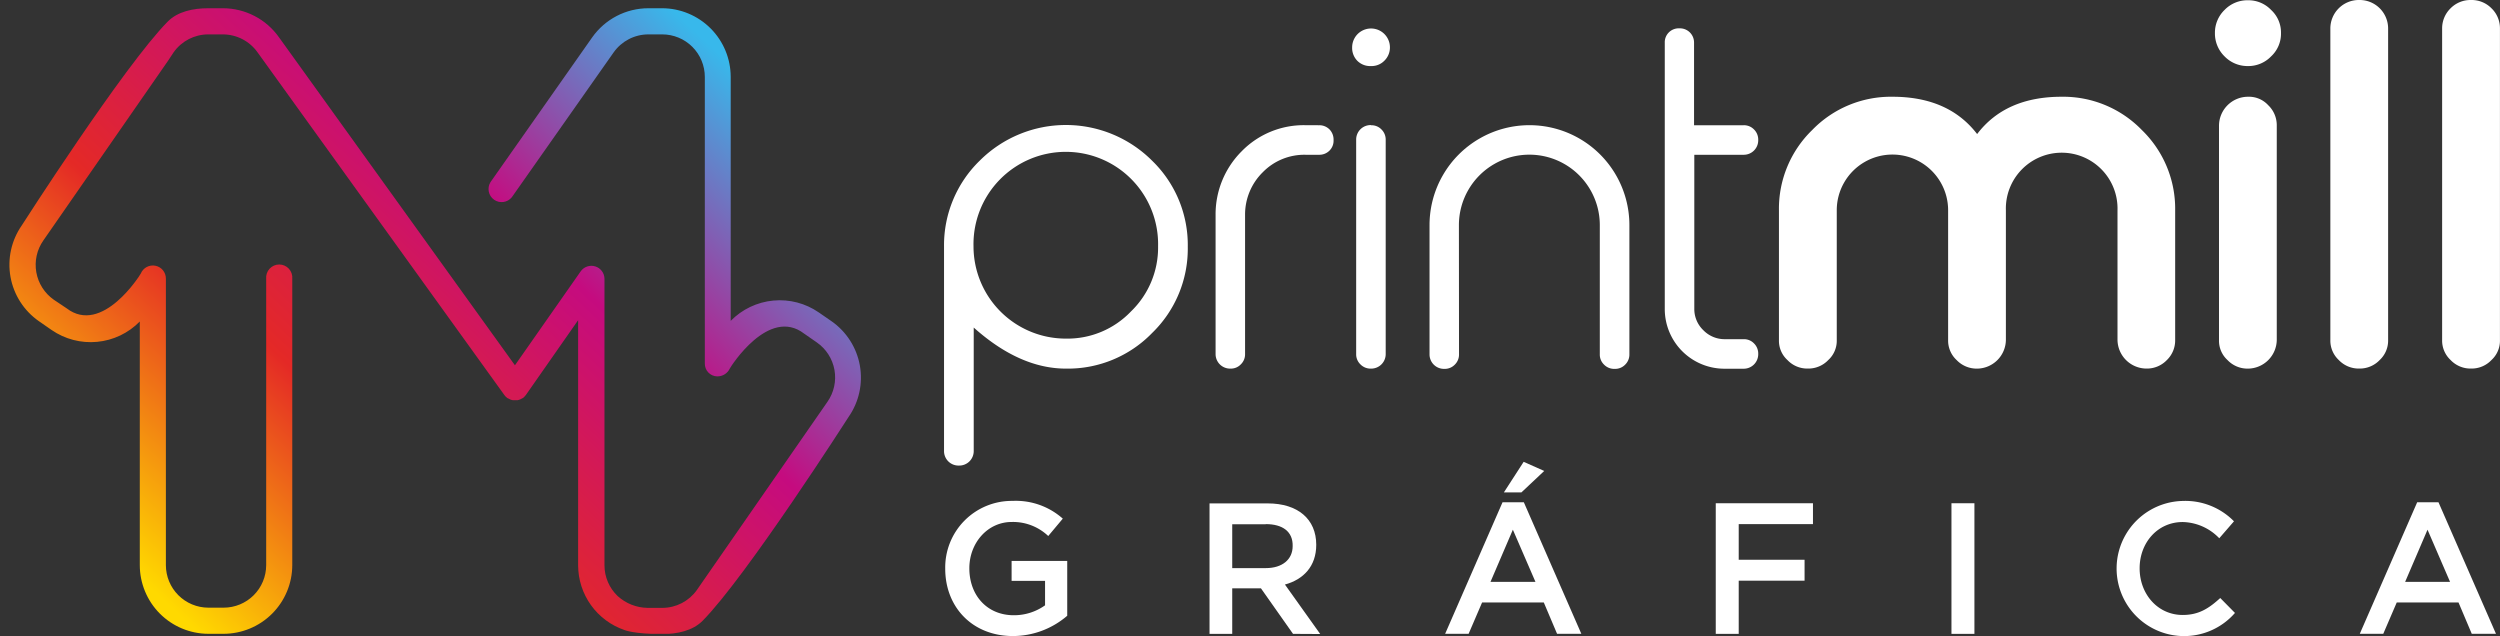 <?xml version="1.0" encoding="UTF-8"?>
<svg xmlns="http://www.w3.org/2000/svg" xmlns:xlink="http://www.w3.org/1999/xlink" viewBox="0 0 479.09 121.89">
  <rect x="0" y="0" width="479.09" height="121.89" fill="#333333" stroke="none"/>
  <defs>
    <style>.cls-1{fill:none;clip-rule:evenodd;}.cls-2{fill:#fff;}.cls-3{clip-path:url(#clip-path);}.cls-4{fill:url(#Gradiente_sem_nome_2);}</style>
    <clipPath id="clip-path" transform="translate(1.79)">
      <path class="cls-1" d="M38.11,121.46h2.94a13.18,13.18,0,0,0,13.17-13.15V53.42a2.51,2.51,0,1,0-5,0v54.89a8.15,8.15,0,0,1-8.15,8.14H38.11A8.15,8.15,0,0,1,30,108.31V53.42a2.5,2.5,0,0,0-4.81-1c-.08.21-7.4,11.91-14.23,6.65L8.51,57.43a8.16,8.16,0,0,1-2-11.34l23.9-34.44L31.5,10a8.13,8.13,0,0,1,6.61-3.41h2.81a8.17,8.17,0,0,1,6.68,3.49L94.89,75.74a.87.87,0,0,0,.09.11,1.71,1.71,0,0,0,.18.2,1.2,1.2,0,0,0,.21.17.52.52,0,0,0,.11.1l.06,0,.25.13a1.24,1.24,0,0,0,.2.1l.23.08.24.06.23,0h.24l.25,0,.23,0a1.55,1.55,0,0,0,.23-.06l.23-.08.21-.1.23-.14.07,0c.05,0,.08-.07.12-.1l.19-.17c.07-.07.12-.14.18-.21l.1-.11L109,61.36v47a13.13,13.13,0,0,0,8.89,12.38s1.8.77,7.21.77c2.9,0,5.85-.63,7.75-2.54,8.45-8.56,28-39.1,28-39.1a13.18,13.18,0,0,0-3.3-18.32l-2.42-1.67a13.16,13.16,0,0,0-16.89,1.61V14.74A13.17,13.17,0,0,0,125.13,1.58h-2.67a13.18,13.18,0,0,0-10.77,5.59L92.2,34.91a2.51,2.51,0,0,0,4.1,2.88l19.5-27.74a8.16,8.16,0,0,1,6.66-3.46h2.67a8.16,8.16,0,0,1,8.15,8.15V69.63a2.42,2.42,0,0,0,2.4,2.5,2.62,2.62,0,0,0,2.4-1.53c.09-.21,7.41-11.92,14.24-6.66l2.42,1.68A8.16,8.16,0,0,1,156.78,77l-23.9,34.44-1.14,1.65a8.12,8.12,0,0,1-6.61,3.4H122.3a8.7,8.7,0,0,1-5.73-2.27,8.13,8.13,0,0,1-2.52-5.87V53.42A2.51,2.51,0,0,0,109.49,52l-12.6,18L51.69,7.17A13.18,13.18,0,0,0,40.92,1.58H38.11c-2.9,0-5.85.63-7.75,2.55-8.45,8.56-28,39.1-28,39.1A13.18,13.18,0,0,0,5.65,61.54l2.42,1.68A13.18,13.18,0,0,0,25,61.61v46.7A13.17,13.17,0,0,0,38.11,121.46Z"></path>
    </clipPath>
    <linearGradient id="Gradiente_sem_nome_2" x1="32.4" y1="115.97" x2="134.43" y2="7.08" gradientUnits="userSpaceOnUse">
      <stop offset="0" stop-color="#ffd900"></stop>
      <stop offset="0.33" stop-color="#e42926"></stop>
      <stop offset="0.66" stop-color="#c50b7f"></stop>
      <stop offset="1" stop-color="#38b8eb"></stop>
    </linearGradient>
  </defs>
  <title>os-improvaveis-01Ativo 1Fundo</title>
  <g id="Camada_2" data-name="Camada 2">
    <g id="Camada_1-2" data-name="Camada 1">
      <path class="cls-2" d="M181.88,89.22a2.77,2.77,0,0,1-2.76-2.75V47.21A22.6,22.6,0,0,1,186,30.75a23.37,23.37,0,0,1,33,.05,22.48,22.48,0,0,1,6.83,16.5A22.49,22.49,0,0,1,219,63.81a22.49,22.49,0,0,1-16.51,6.83q-8.87,0-17.68-7.87v23.7A2.77,2.77,0,0,1,182,89.22Zm33.06-29.53a17,17,0,0,0,5.2-12.48,17.69,17.69,0,1,0-35.37,0,17.69,17.69,0,0,0,17.68,17.68A16.83,16.83,0,0,0,214.94,59.69Z" transform="translate(1.79)"></path>
      <path class="cls-2" d="M251,24a2.73,2.73,0,0,1,2,.81,2.8,2.8,0,0,1,.77,2v.09a2.66,2.66,0,0,1-.77,1.95,2.73,2.73,0,0,1-2,.81h-2.58A11.14,11.14,0,0,0,240.21,33a11.37,11.37,0,0,0-3.4,8.19V67.88a2.65,2.65,0,0,1-.81,1.94,2.62,2.62,0,0,1-1.94.82h-.14a2.78,2.78,0,0,1-2.76-2.76V41.2a17.06,17.06,0,0,1,5-12.21,16.62,16.62,0,0,1,12.21-5Z" transform="translate(1.79)"></path>
      <path class="cls-2" d="M260.91,12.66a3.47,3.47,0,0,1-2.58-1,3.51,3.51,0,0,1-1-2.58,3.62,3.62,0,0,1,7.24,0,3.53,3.53,0,0,1-1.09,2.58,3.42,3.42,0,0,1-2.53,1M261,24a2.66,2.66,0,0,1,1.95.81,2.72,2.72,0,0,1,.81,2V67.88A2.78,2.78,0,0,1,261,70.64h-.09a2.7,2.7,0,0,1-2-.82,2.65,2.65,0,0,1-.81-1.94V26.77a2.77,2.77,0,0,1,2.8-2.8Z" transform="translate(1.79)"></path>
      <path class="cls-2" d="M277.81,67.88a2.69,2.69,0,0,1-.81,2,2.65,2.65,0,0,1-1.94.81h-.14a2.77,2.77,0,0,1-2.76-2.76V43.14a19.15,19.15,0,1,1,38.3,0V67.88a2.69,2.69,0,0,1-.81,2,2.65,2.65,0,0,1-1.94.81h-.1a2.69,2.69,0,0,1-2-.81,2.66,2.66,0,0,1-.82-2V43.14a13.5,13.5,0,1,0-27,0Z" transform="translate(1.79)"></path>
      <path class="cls-2" d="M320.09,5.43a2.71,2.71,0,0,1,2.76,2.75V24h9.49a2.66,2.66,0,0,1,2,.81,2.72,2.72,0,0,1,.81,2v.09a2.77,2.77,0,0,1-2.76,2.76h-9.49V59.15a5.61,5.61,0,0,0,1.72,4.12A5.68,5.68,0,0,0,328.73,65h3.61a2.66,2.66,0,0,1,2,.81,2.72,2.72,0,0,1,.81,2v.09a2.78,2.78,0,0,1-2.76,2.76h-3.61a11.44,11.44,0,0,1-11.54-11.49v-51a2.66,2.66,0,0,1,.82-2A2.69,2.69,0,0,1,320,5.43Z" transform="translate(1.79)"></path>
      <path class="cls-2" d="M350.2,65.17A5,5,0,0,1,348.57,69a5.25,5.25,0,0,1-3.84,1.63h-.14A5.22,5.22,0,0,1,340.75,69a5,5,0,0,1-1.63-3.84V40.29a21,21,0,0,1,6.37-15.37,21,21,0,0,1,15.38-6.38q10.75,0,16.23,7.15,5.43-7.15,16.2-7.15a21,21,0,0,1,15.37,6.38,21,21,0,0,1,6.38,15.37V65.17A5.22,5.22,0,0,1,413.46,69a5.28,5.28,0,0,1-3.88,1.63h-.1A5.57,5.57,0,0,1,404,65.17V40.29a10.7,10.7,0,1,0-21.39,0V65.17a5.57,5.57,0,0,1-5.47,5.47h-.09A5.3,5.3,0,0,1,373.17,69a5.08,5.08,0,0,1-1.63-3.84V40.29a10.67,10.67,0,1,0-21.34,0Z" transform="translate(1.79)"></path>
      <path class="cls-2" d="M429,12.66a6.13,6.13,0,0,1-4.48-1.85,6.13,6.13,0,0,1-1.85-4.48,6.07,6.07,0,0,1,1.85-4.43A6.09,6.09,0,0,1,429,.05a6,6,0,0,1,4.43,1.85,5.87,5.87,0,0,1,1.9,4.43,5.93,5.93,0,0,1-1.9,4.48A6.05,6.05,0,0,1,429,12.66m.05,5.88a5,5,0,0,1,3.84,1.63,5.28,5.28,0,0,1,1.63,3.89V65.17a5.57,5.57,0,0,1-5.47,5.47H429A5.28,5.28,0,0,1,425.08,69a5,5,0,0,1-1.63-3.84V24.06A5.57,5.57,0,0,1,429,18.54Z" transform="translate(1.79)"></path>
      <path class="cls-2" d="M450.39,0a5.46,5.46,0,0,1,5.47,5.47v59.7A5.08,5.08,0,0,1,454.24,69a5.26,5.26,0,0,1-3.85,1.63h-.13A5.26,5.26,0,0,1,446.41,69a5.08,5.08,0,0,1-1.62-3.84V5.47A5.46,5.46,0,0,1,450.26,0Z" transform="translate(1.79)"></path>
      <path class="cls-2" d="M471.82,0a5.33,5.33,0,0,1,3.84,1.58,5.31,5.31,0,0,1,1.63,3.89v59.7A5,5,0,0,1,475.66,69a5.22,5.22,0,0,1-3.84,1.63h-.14A5.25,5.25,0,0,1,467.84,69a5.08,5.08,0,0,1-1.63-3.84V5.47a5.35,5.35,0,0,1,1.63-3.89A5.36,5.36,0,0,1,471.68,0Z" transform="translate(1.79)"></path>
      <path class="cls-2" d="M192.35,121.89c-7.83,0-13-5.57-13-12.9a12.76,12.76,0,0,1,12.91-13,13.54,13.54,0,0,1,9.62,3.4l-2.79,3.33a9.8,9.8,0,0,0-7-2.69c-4.61,0-8.12,4-8.12,8.87,0,5.19,3.4,9,8.51,9a10.21,10.21,0,0,0,6-1.9v-4.68h-6.41v-3.83h10.66V118a16,16,0,0,1-10.44,3.89" transform="translate(1.79)"></path>
      <path class="cls-2" d="M246,121.47l-6.15-8.73h-5.5v8.73H230v-25h11.15c5.76,0,9.3,3,9.3,7.93,0,4.15-2.47,6.65-6,7.62l6.76,9.48Zm-5.25-21h-6.4v8.4h6.43c3.15,0,5.15-1.64,5.15-4.22C246,101.87,244,100.44,240.78,100.44Z" transform="translate(1.79)"></path>
      <path class="cls-2" d="M301.25,121.46H296.6l-2.54-6H282.23l-2.58,6h-4.5l11-25.21h4.08Zm-13.12-19.95-4.29,10h8.62Zm-1.72-7.15,3.79-5.86,3.94,1.75-4.37,4.11Z" transform="translate(1.79)"></path>
      <polygon class="cls-2" points="347.43 100.44 333.2 100.44 333.2 107.27 345.82 107.27 345.82 111.28 333.2 111.28 333.2 121.47 328.8 121.47 328.8 96.44 347.43 96.44 347.43 100.44"></polygon>
      <rect class="cls-2" x="373.97" y="96.44" width="4.4" height="25.03"></rect>
      <path class="cls-2" d="M416.34,121.89A12.95,12.95,0,0,1,416.52,96a13.06,13.06,0,0,1,9.8,3.9l-2.82,3.25a10,10,0,0,0-7-3.11c-4.8,0-8.26,3.94-8.26,8.87s3.46,8.94,8.26,8.94c3.07,0,5-1.25,7.19-3.25l2.82,2.86a12.91,12.91,0,0,1-10.16,4.43" transform="translate(1.79)"></path>
      <path class="cls-2" d="M476.53,121.46h-4.64l-2.54-6H457.51l-2.58,6h-4.5l11-25.21h4.08Zm-13.12-19.95-4.29,10h8.61Z" transform="translate(1.79)"></path>
      <g class="cls-3">
        <rect class="cls-4" y="1.58" width="166.82" height="119.88"></rect>
      </g>
    </g>
  </g>
</svg>
